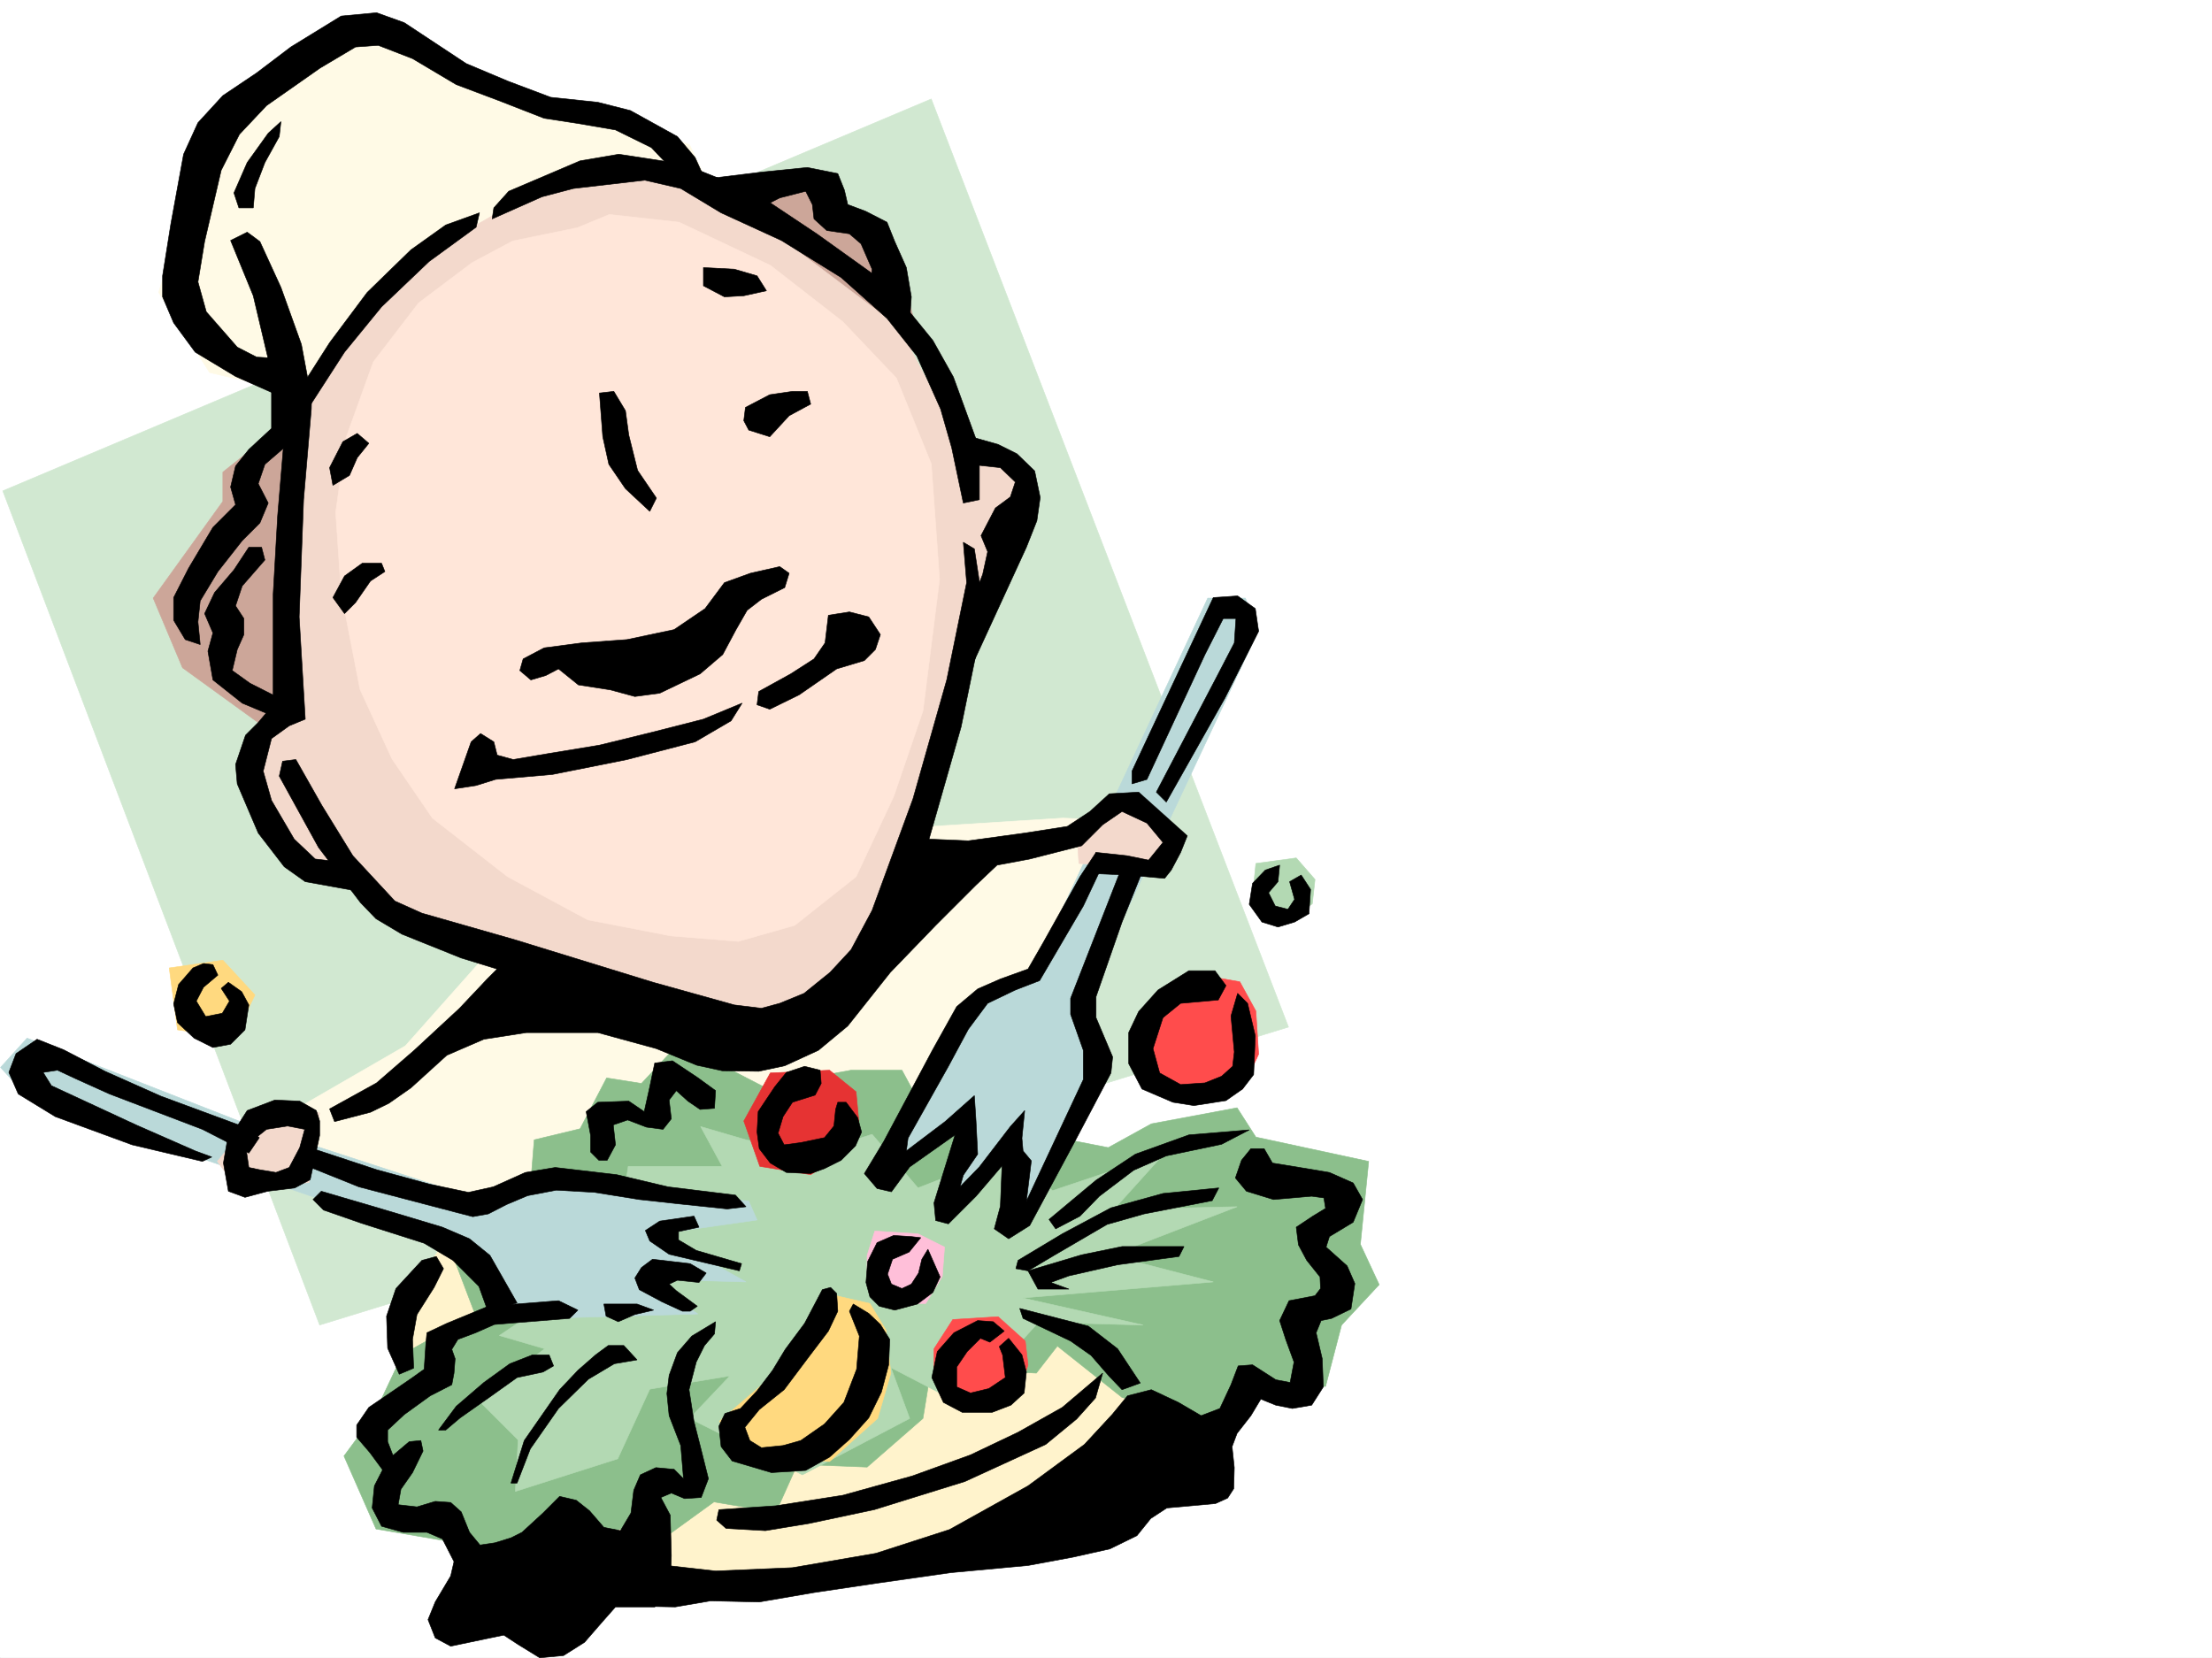<svg xmlns="http://www.w3.org/2000/svg" width="2997.016" height="2246.667"><rect width="100%" height="100%" fill="#333333" stroke="none"/><defs><clipPath id="a"><path d="M0 0h2997v2244.137H0Zm0 0"/></clipPath></defs><path fill="#fff" d="M0 2246.297h2997.016V0H0Zm0 0"/><g clip-path="url(#a)" transform="translate(0 2.16)"><path fill="#fff" fill-rule="evenodd" stroke="#fff" stroke-linecap="square" stroke-linejoin="bevel" stroke-miterlimit="10" stroke-width=".743" d="M.742 2244.137h2995.531V-2.16H.743Zm0 0"/></g><path fill="#d1e8d1" fill-rule="evenodd" stroke="#d1e8d1" stroke-linecap="square" stroke-linejoin="bevel" stroke-miterlimit="10" stroke-width=".743" d="M3.754 665.129 433.07 1795.394l1312.707-403.745-484.02-1257.575Zm0 0"/><path fill="#fffae6" fill-rule="evenodd" stroke="#fffae6" stroke-linecap="square" stroke-linejoin="bevel" stroke-miterlimit="10" stroke-width=".743" d="m963.543 257.668-29.211-61.426-108.656-43.437-137.867-18.73-193.313-86.88-90.633 43.438-98.18 80.156-50.945 90.633-39.687 134.816 68.933 108.582 109.364 25.493 10.515 83.87zM662.355 1289.793 549.2 1417.141l-163.32 94.347 21.7 94.387 479.523 54.703 494.535-127.351 145.336-420.95-86.918-3.754-225.532 14.235zm0 0"/><path fill="#fff3cc" fill-rule="evenodd" stroke="#fff3cc" stroke-linecap="square" stroke-linejoin="bevel" stroke-miterlimit="10" stroke-width=".743" d="m611.406 1668.047-83.945 127.348 14.23 90.632 233.036 188.735 174.582 65.925 229.28-14.976 188.817-76.402 149.086-104.868 43.442-211.214-850.387-101.895zm0 0"/><path fill="#8cbf8c" fill-rule="evenodd" stroke="#8cbf8c" stroke-linecap="square" stroke-linejoin="bevel" stroke-miterlimit="10" stroke-width=".743" d="m1033.219 1471.8-113.117-58.413-50.989 54.66-47.191-7.465-35.973 68.895-62.168 14.972-3.754 47.196-112.375 94.386 35.973 94.387-98.18 54.664-39.687 83.906-39.727 53.918 43.442 98.848 127.386 21.738 50.95 32.219 152.097-53.957 62.207 10.516 65.18-47.192 83.91 14.23 29.207-65.18 94.426 3.755 75.66-65.922 11.262-68.895 142.363 7.47 28.465-36.677 87.66 69.637 137.867 39.688 68.934-54.664h68.934l21.699-83.125 50.949-54.704-25.453-54.66 11.219-112.375-152.84-32.922-25.453-39.722-116.168 21.738-58.414 32.219-72.688-14.235-76.441-72.687-104.868 29.25-25.492-47.195h-68.933zm0 0"/><path fill="#b3d9b3" fill-rule="evenodd" stroke="#b3d9b3" stroke-linecap="square" stroke-linejoin="bevel" stroke-miterlimit="10" stroke-width=".743" d="m1010.734 1544.45-61.425-17.946 29.207 53.918H851.168l-7.508 50.91-98.14 47.191 54.699 47.938-123.633 83.164 61.426 17.95-90.672 68.933 54.699 54.66-3.754 69.676 138.649-44.184 43.441-94.387 108.621-17.984-54.664 57.672 152.844 76.402 145.336-76.402-25.457-68.895 98.14 50.91 101.895-112.335 141.62 3.753-163.358-36.714 258.53-21.7-138.648-35.972 170.868-65.926-167.118 3.754 68.934-76.399-152.098 50.946-50.945-54.7-131.106 50.946-62.207-72.649-79.41 25.457zm0 0"/><path fill="#ffd97f" fill-rule="evenodd" stroke="#ffd97f" stroke-linecap="square" stroke-linejoin="bevel" stroke-miterlimit="10" stroke-width=".743" d="m301.93 1301.05-72.649 10.481 11.223 83.871 76.441 11.258 28.465-58.453zm0 0"/><path fill="#ffbfd9" fill-rule="evenodd" stroke="#ffbfd9" stroke-linecap="square" stroke-linejoin="bevel" stroke-miterlimit="10" stroke-width=".743" d="m1243.77 1671.8-58.454-3.753-10.48 32.96v35.974l21.742 29.207h57.672l22.48-36.715 3.012-39.688zm0 0"/><path fill="#ff4c4c" fill-rule="evenodd" stroke="#ff4c4c" stroke-linecap="square" stroke-linejoin="bevel" stroke-miterlimit="10" stroke-width=".743" d="m1352.39 1784.133-61.425 3.754-25.492 39.687v36.715l21.738 29.207 54.7 6.766 39.726-14.235 11.222-36.715-3.753-32.218zm0 0"/><path fill="#b3d9b3" fill-rule="evenodd" stroke="#b3d9b3" stroke-linecap="square" stroke-linejoin="bevel" stroke-miterlimit="10" stroke-width=".743" d="m1756.254 1162.48-54.7 7.47-3.753 36.714 7.508 28.465 47.191 7.469 25.496-17.946 3.711-32.96zm0 0"/><path fill="#e63333" fill-rule="evenodd" stroke="#e63333" stroke-linecap="square" stroke-linejoin="bevel" stroke-miterlimit="10" stroke-width=".743" d="m1123.89 1450.102-80.195 3.714-35.933 65.18 21.703 61.426 68.934 11.222 39.722-25.453 25.457-47.195-3.715-39.687zm0 0"/><path fill="#ff4c4c" fill-rule="evenodd" stroke="#ff4c4c" stroke-linecap="square" stroke-linejoin="bevel" stroke-miterlimit="10" stroke-width=".743" d="m1636.375 1322.754-72.688 25.453-29.206 61.426 14.23 54.703 69.676 25.453 65.18-14.234 21.742-47.192-3.754-58.418-21.743-39.683zm0 0"/><path fill="#ffd97f" fill-rule="evenodd" stroke="#ffd97f" stroke-linecap="square" stroke-linejoin="bevel" stroke-miterlimit="10" stroke-width=".743" d="m1116.383 1751.953-35.973 83.129-105.648 90.633 35.972 47.191 113.157 7.469 65.18-58.414 17.984-61.426-6.762-58.414-21.703-35.934zm0 0"/><path fill="#bad9d9" fill-rule="evenodd" stroke="#bad9d9" stroke-linecap="square" stroke-linejoin="bevel" stroke-miterlimit="10" stroke-width=".743" d="m1636.375 810.426-239.762 512.328-95.168 43.437-116.129 235.93 131.141-98.102-29.246 131.063 87.664-90.633 6.762 116.13L1491 1453.815l-17.984-105.609 232.293-494.34-17.989-43.441zm-1312.707 708.57L36.715 1406.66.742 1446.348l39.727 43.441L633.105 1693.5l47.235 94.387 265.215-7.469-68.934-47.191 134.113 3.754-116.125-65.18 131.102-18.73-11.223-25.454-265.254-32.219-101.894 29.208zm0 0"/><path fill="#cca699" fill-rule="evenodd" stroke="#cca699" stroke-linecap="square" stroke-linejoin="bevel" stroke-miterlimit="10" stroke-width=".743" d="m393.348 566.988-91.418 72.688v39.687l-94.387 131.063 39.727 94.387 160.308 116.09 839.945-555.77-33-116.086-86.878-69.676-15.016-29.21H974.762l-116.125-10.477Zm0 0"/><path fill="#f3d9cc" fill-rule="evenodd" stroke="#f3d9cc" stroke-linecap="square" stroke-linejoin="bevel" stroke-miterlimit="10" stroke-width=".743" d="M676.586 286.875 556.707 355.77l-76.441 68.933-50.95 80.117-29.207 72.688-10.515 388.73-54.664 47.196 43.441 134.816 54.7 32.96 50.949 2.974 72.687 80.152 451.055 145.297 148.347-43.442 167.817-545.285 53.957-174.504-43.477-32.218-39.687-25.454-76.442-145.296-145.336-109.364-138.609-80.156-112.41-17.984L735 261.422Zm781.454 825.402 62.206-36.715 83.168 54.704-35.973 47.191-105.648-7.508zM345.41 1511.488l-50.95 62.168 29.208 39.727 95.172-11.262 14.23-94.348zm0 0"/><path fill="#ffe6d9" fill-rule="evenodd" stroke="#ffe6d9" stroke-linecap="square" stroke-linejoin="bevel" stroke-miterlimit="10" stroke-width=".743" d="m782.234 308.578-87.66 17.985-54.703 29.207-72.687 54.703-61.426 80.113-36.715 101.898-14.23 101.856 7.468 108.617 25.492 131.063 43.438 94.39 54.703 80.113 101.895 79.414 108.66 58.415 112.37 21.738 91.419 7.469 76.437-21.7 83.168-65.922 50.946-108.62 39.687-116.087 22.484-178.257-11.222-156.559-47.235-116.086-72.648-76.402-98.18-76.403-123.593-58.414-94.426-10.48zm0 0"/><path fill-rule="evenodd" stroke="#000" stroke-linecap="square" stroke-linejoin="bevel" stroke-miterlimit="10" stroke-width=".743" d="m385.137 486.09-37.5-2.227-26.196-13.488-41.953-47.938-11.261-40.43 8.992-54.702 22.484-96.614 24.711-48.68 36.715-38.945 72.687-50.945 47.934-28.465 30.734-2.23 46.45 17.988 59.199 35.188 57.71 21.703 61.427 23.965 44.183 6.765 52.473 8.992 48.68 23.97 52.472 55.405 24.711-2.23-17.988-39.688-23.969-28.464-63.691-35.227-44.184-11.223-63.695-6.726-57.711-21.739-56.93-23.968-83.91-55.442-37.457-13.453-47.973 4.496-68.191 41.918-46.453 35.227-45.707 30.695-33.703 36.715-19.473 42.695-17.242 94.352-11.223 70.418v28.465l14.977 35.187 29.207 39.727 54.699 32.922 65.965 29.246zm0 0"/><path fill-rule="evenodd" stroke="#000" stroke-linecap="square" stroke-linejoin="bevel" stroke-miterlimit="10" stroke-width=".743" d="m316.945 261.422 17.985-41.211 28.465-39.688 17.242-15.757-2.266 20.254-19.473 35.19-13.488 35.192-2.27 26.235h-19.472zm-4.495 64.398 30.69 74.914 24.75 104.868v74.878l-30.73 28.465-17.988 22.48-6.723 28.466 6.723 23.968-30.692 30.692-33 55.445-20.214 39.688v30.691l15.718 26.238 20.254 6.723-3.011-30.691 3.011-28.465 23.965-39.688 32.965-41.953 23.965-23.969 11.262-26.98-13.489-26.195 8.992-26.235 32.961-28.465 30.735-57.675-14.235-76.399-27.722-77.144-28.504-62.172-17.203-12.707zm629.35-81.64 92.16-11.223 59.942-6.02 41.211 8.25 8.992 22.481 4.497 19.473 23.968 8.992 29.246 14.976 10.48 26.196 15.72 35.23 6.761 39.688-2.265 32.96-53.176-38.945 2.226-31.472-14.976-34.45-15.715-13.488-30.734-4.496-17.243-15.719-2.23-19.472-8.992-17.985-35.23 8.992-44.18 22.48zm0 0"/><path fill-rule="evenodd" stroke="#000" stroke-linecap="square" stroke-linejoin="bevel" stroke-miterlimit="10" stroke-width=".743" d="m396.355 543.02 50.208-78.63 50.945-68.152 59.199-57.672 47.191-33.703 45.707-16.5-4.496 19.473-63.691 46.45-64.438 61.425-50.203 61.426-68.191 105.61zm50.208 90.636 17.984-35.191 19.473-11.223 15.718 13.453-15.718 19.47-10.48 23.968-22.481 13.492zm4.496 176.028 15.718-29.207 23.965-17.247h26.238l4.497 11.262-19.473 12.707-20.254 29.207-14.973 15.016zm361.125-277.141 4.5 59.195 8.25 37.422 22.48 32.961 32.961 30.73 8.992-17.984-25.492-37.457-11.965-47.937-4.496-32.961-15.758-26.2zm140.879-170.008 41.953 2.23 30.695 8.993 12.746 20.215-30.695 6.761-26.235 1.489-28.464-14.977zm56.929 189.481 32.961-17.207 30.734-4.496h20.215l4.496 17.203-29.207 15.757-26.238 28.465-28.465-8.992-6.726-12.746ZM708.805 892.809l28.465-14.973 50.949-6.727 61.426-4.496 63.69-13.488 41.958-28.465 26.234-35.191 35.23-12.746 39.684-8.993 12.75 8.993-5.984 19.472-31.477 15.715-19.468 15.016-15.016 26.199-17.988 33.703-30.692 26.235-54.703 26.199-33.703 4.496-33-8.992-43.441-6.727-26.977-21.738-17.242 8.992-20.215 5.98-14.976-12.707zM358.898 758.734l-30.73 35.23-8.996 26.942 11.262 17.242v21.7l-8.993 20.254-6.765 28.464 23.969 17.204 53.214 26.98-17.242 19.473-46.449-19.473-39.688-31.477-6.765-38.941 6.765-24.71-11.261-26.2 13.488-28.465 26.238-30.73 20.215-30.696h17.242zm279.45 246.45-22.446 63.652 29.207-4.496 26.239-8.25 77.144-6.723 101.153-20.215 92.156-23.968 48.719-28.465 14.976-23.969-52.433 21.7-70.458 17.987-70.421 17.243-68.188 11.222-48.68 8.25-21.742-5.984-4.496-17.984-17.984-11.262zm389.629-68.153 43.441-23.968 31.477-20.254 14.972-21.7 4.5-37.457 28.504-4.496 26.195 6.723 15.758 23.969-6.765 20.254-14.973 14.976-37.461 11.223-50.945 35.226L1042.953 961l-17.242-6.02zm0 0"/><path fill-rule="evenodd" stroke="#000" stroke-linecap="square" stroke-linejoin="bevel" stroke-miterlimit="10" stroke-width=".743" d="m385.137 591.738-8.996 107.84-6.02 105.61V954.98l-20.215 23.965-17.242 17.246-13.492 39.684 2.27 26.238 28.464 66.664 35.23 45.668 28.466 20.215 70.418 12.746-23.97-39.683-32.96-3.754-28.504-26.98-30.695-52.434-11.258-39.684 11.258-44.184 23.968-17.246 21.743-8.992-8.25-138.57 5.98-158.785 10.48-122.813.782-39.726zm283.941-310.101 20.215-22.48 96.656-41.212 52.473-8.957 87.66 13.453 97.398 38.98 83.168 55.407 95.168 68.152 62.168 76.399 27.723 49.46 35.23 96.618v69.637l-21.742 4.496-15.714-74.875-15.016-52.434-32.219-71.906-40.43-50.945-62.207-55.446-80.898-50.164-81.68-37.457-54.703-32.96-48.719-11.223-96.613 11.222-42.738 11.262-67.406 29.95zm0 0"/><path fill-rule="evenodd" stroke="#000" stroke-linecap="square" stroke-linejoin="bevel" stroke-miterlimit="10" stroke-width=".743" d="m1307.465 589.473 44.926 12.746 25.492 12.707 23.969 23.226 7.507 35.973-4.496 31.434-14.234 35.972-80.934 176.028 3.75-92.899 17.989-46.453 6.726-30.691-8.996-21.743 19.473-37.418 20.254-14.976 6.726-20.254-20.215-19.469-41.957-4.496zm0 0"/><path fill-rule="evenodd" stroke="#000" stroke-linecap="square" stroke-linejoin="bevel" stroke-miterlimit="10" stroke-width=".743" d="m400.852 1029.152 35.23 62.168 41.953 68.153 56.93 61.425 36.715 16.461 125.863 35.973 187.328 57.672 110.145 30.691 36.714 4.496 24.711-6.722 32.961-13.489 35.23-28.464 28.466-30.696 28.465-53.215 55.445-151.277 45.707-161.055 26.98-131.804-4.5-54.703 14.977 8.996 13.488 87.66-31.473 153.547-43.44 152.02 53.214 2.269 76.402-10.48 57.711-8.993 30.695-20.254 26.235-23.968 39.727-2.227 65.921 59.156-8.992 22.485-12.746 23.964-8.996 11.223-50.945-4.496-50.204-2.227 8.25-28.464 41.954 4.496 29.246 5.98 19.472-23.969-21.738-26.195-33.707-15.758-26.234 17.985-28.465 28.465-70.418 17.988-44.223 8.25-28.465 26.937-54.703 54.703-61.426 63.657-57.71 72.644-39.727 32.961-45.668 20.961-35.23 7.504-49.461-.742-34.446-7.508-54.703-22.441-79.41-21.739h-96.656l-57.711 8.992-50.203 21.7-48.68 44.222-29.992 20.957-24.711 12.004-48.719 12.707-6.722-17.203 63.69-35.23 50.95-44.184 61.426-56.93 37.457-39.683 13.488-13.492-48.68-14.973-80.19-32.219-35.231-20.957-20.957-21.742-56.93-74.875-53.215-96.656 4.496-20.215zm0 0"/><path fill-rule="evenodd" stroke="#000" stroke-linecap="square" stroke-linejoin="bevel" stroke-miterlimit="10" stroke-width=".743" d="m1533.738 1044.871 110.145-235.187 32.96-2.23 23.97 17.206 4.496 30.73-45.711 90.594-79.41 140.84-13.489-13.488 83.906-160.273 21.743-41.954 2.226-32.96h-17.242l-24.71 48.68-78.669 169.26-20.215 6.024zm200.036 127.348-19.473 6.722-17.242 17.989-4.496 28.464 17.242 23.97 21.738 6.722 22.445-6.723 19.508-11.261 2.23-32.922-12.746-19.512-15.718 8.992 6.726 23.969-8.996 13.492-17.203-4.5-8.992-17.984 12.746-14.977zm-56.93 173.761-8.996 30.692 4.5 48.719-2.27 19.472-14.976 13.45-22.48 8.992-32.962 2.27-28.465-15.759-8.992-32.922 13.488-41.953 23.97-19.472 26.233-2.27 24.711-2.226 10.48-19.473-14.976-20.215h-35.226l-41.957 26.195-26.196 29.211-13.492 28.465v41.953l17.989 34.446 41.953 17.988 28.464 4.496 43.442-6.766 22.48-15.718 14.977-19.469 2.27-52.434-10.481-44.183zm-255.52 306.348 63.695-53.176 53.215-35.23 72.649-26.195 81.68-6.727-37.461 19.473-74.915 15.718-44.222 19.47-46.45 35.19-26.238 26.981-32.96 17.242zm-28.464 69.637 72.687-21.703 54.7-11.219h83.91l-6.766 13.45-83.164 11.26-65.922 14.974-24.711 8.996 24.71 8.992h-41.956zm-11.223 50.945 92.902 23.969 39.688 30.695 30.73 46.45-24.71 8.992-17.243-17.985-24.711-28.465-27.723-19.472-64.437-30.692zm103.383-617.934-21.743 32.961-50.203 89.891-20.215 35.188-37.457 13.492-30.734 13.488-28.465 23.969-32.96 59.156-65.923 123.598-26.234 43.437 17.242 20.215 19.473 4.5 24.71-33.707 61.466-43.437-28.504 92.117 2.265 23.968 17.242 4.497 37.461-37.457 35.188-41.172-2.227 54.66-8.25 30.734 19.473 13.45 28.504-17.946 59.156-110.105 50.95-96.657 2.265-21.699-22.48-53.176v-28.464l35.226-101.114 29.207-72.648-29.207-2.27-69.676 178.258v21.738l17.204 48.68v39.688l-77.145 164.808 6.726-54.703-11.222-13.488-1.524-17.203 3.754-37.461-19.472 21.742-41.954 54.66-26.238 26.98 4.496-15.757 19.473-28.465-2.227-44.184-2.27-35.187-39.687 35.187-52.468 39.688 2.265-17.203 54.7-97.36 26.98-50.207 26.2-35.187 37.456-17.989 32.961-12.746 59.195-101.113 24.008-50.906zM261.5 1311.531l-19.512 22.446-6.722 26.234 5.238 25.453 22.484 20.996 25.492 12.711 23.97-4.5 19.468-19.469 5.242-33.707-9.738-17.984-17.984-12.707-9.735 8.25 11.219 17.203-9.734 16.5-22.485 4.457-12.707-20.957 9.738-18.73 19.47-16.461-6.724-14.23-12.746-1.524zm12.707 262.125-95.129-22.441-104.164-38.2-50.203-30.734-12.707-29.207 9.734-25.453 28.465-19.473 35.973 14.23 56.187 29.208 75.66 33.707 109.399 40.43 23.969 15.758-14.23 20.957-62.954-32.22-125.863-47.937-46.45-20.957-23.968-11.222-19.473 2.972 11.223 17.985 114.64 53.175 80.157 35.192 22.48 8.25zm0 0"/><path fill-rule="evenodd" stroke="#000" stroke-linecap="square" stroke-linejoin="bevel" stroke-miterlimit="10" stroke-width=".743" d="m316.203 1533.973 18.727-29.211 37.457-14.23 33.707 1.484 22.48 12.746 4.496 14.234v19.473l-12.746 59.937-20.957 11.223-36.715 4.496-30.734 8.25-22.48-8.25-6.727-38.2 5.242-30.694 25.453 11.222 3.754 25.453 14.23 3.012 22.485 3.754 17.984-6.766 14.235-26.937 6.761-24.75-23.261-4.496-28.465 4.496-22.484 17.984zm119.097 80.152 81.68 23.969 82.422 24.71 36.715 15.72 27.723 22.484 36.715 64.394-38.985 12.75-12.707-35.191-35.226-35.23-38.946-23.184-84.691-26.98-51.688-17.985-14.234-14.234zm0 0"/><path fill-rule="evenodd" stroke="#000" stroke-linecap="square" stroke-linejoin="bevel" stroke-miterlimit="10" stroke-width=".743" d="m424.078 1556.453 86.176 28.465 71.164 19.473 53.215 11.222 33.703-7.469 43.441-19.472 40.47-6.766 83.163 9.738 69.676 16.5 91.418 11.223 14.23 15.715-25.453 3.012-64.437-6.762-54.7-5.984-60.683-9.735-51.73-2.972-38.946 7.468-28.46 12.004-24.755 12.707-20.957 3.754-20.215-5.238-134.152-35.192-68.894-27.722zm376.141 4.497v-22.481l-6.02-32.219 15.758-12.707 41.953-1.527 20.957 14.234 7.508-33.703 6.727-32.18 24.007-3.011 33.704 22.48 24.71 17.95-1.484 23.968-19.473 1.523-16.5-11.261-15.718-14.23-9.735 12.745 2.97 25.453-11.22 14.235-22.484-2.973-25.492-9.734-19.473 6.722 3.012 26.98-11.262 20.958h-11.223ZM571.68 1707.73l-35.227 38.204-12.707 37.457 1.484 43.441 15.72 35.227 19.51-8.25-1.526-38.942 6.023-33.707 23.223-36.715 12.71-25.453-9.738-16.5zm368.636-59.898-46.453 6.723-19.468 12.746 5.98 14.234 26.238 17.985 95.13 22.445 3.01-9.738-61.425-17.946-24.008-14.23v-11.262l27.723-5.984zm206.055-154.289 15.719 20.957 5.242 19.473-8.25 18.726-19.473 19.473-22.484 11.223-18.727 6.761-32.96-1.484-21.743-12.746-14.972-19.473-3.012-22.48 1.523-27.723 22.485-33.703 15.718-19.473 24.711-8.21 20.996 5.238 1.485 17.945-8.211 15.758-30.73 9.738-12.75 19.473-6.723 22.441 8.21 15.758 22.481-3.012 32.219-6.722 12.746-15.758 2.27-22.446 2.972-9.734zM818.168 1766.93h44.965l22.48 8.25-25.453 5.98-22.48 9.738-16.5-7.507zm0 0"/><path fill-rule="evenodd" stroke="#000" stroke-linecap="square" stroke-linejoin="bevel" stroke-miterlimit="10" stroke-width=".743" d="m605.387 1793.125 56.183-23.223 95.172-7.468 26.235 12.746-11.262 11.222-101.895 8.25-25.453 11.22-23.969 8.995-8.25 13.489 4.497 12.707-1.524 19.472-2.973 15.758-29.246 14.973-35.191 25.457-22.48 20.957v15.758l11.222 29.207-14.234 14.23-20.957-28.465-17.985-20.996v-16.46l16.461-23.97 35.227-23.968 23.969-16.461 15.757-11.258 2.23-33.707 1.485-15.719zm0 0"/><path fill-rule="evenodd" stroke="#000" stroke-linecap="square" stroke-linejoin="bevel" stroke-miterlimit="10" stroke-width=".743" d="m594.164 1937.68 23.969-32.18 37.457-32.219 35.23-25.453 30.692-12.004h22.484l6.02 14.973-14.23 8.25-35.231 7.508-36.715 26.199-40.469 28.465-19.473 16.46zm350.649-167.778-28.465-20.96-9.735-8.993 11.219-5.238 29.211 3.012 9.773-12.746-21.738-12.75-50.95-5.98-15.015 11.222-8.953 14.23 5.985 15.758 30.73 16.46 27.723 12.747h10.48zm-252.508 239.68 17.984-57.672 47.938-68.894 24.75-26.196 23.968-20.996 17.242-12.707h20.961l17.985 19.469-30.695 5.242-35.227 20.957-40.469 39.688-38.203 54.699-17.984 46.41zm542.472-334.032-23.968-1.523-22.48 9.735-12.747 25.496-2.27 28.465 5.278 19.468 12.707 12.711 21 5.278 30.73-8.25 20.957-15.72 9.739-20.995-16.461-37.457-8.25 13.488-4.496 18.73-9.739 14.973-12.746 5.985-14.23-5.985-5.242-13.488 6.726-20.215 22.48-9.734 15.758-19.473zm-120.621 71.907-24.008 45.668-26.199 35.23-17.242 28.465-20.996 27.684-22.445 23.969-20.996 6.761-8.25 17.207 3.011 27.72 14.977 19.472 53.215 15.719 46.449-2.973 32.219-17.984 26.98-23.97 26.195-29.206 17.243-35.192 9.738-36.714 1.484-34.446-12.707-20.215-15.758-15.015-20.957-12.707-5.238 9.734 13.488 33.707-3.754 44.926-17.242 44.965-26.238 29.207-32.219 22.441-23.969 6.766-29.207 2.972-15.757-9.738-6.723-17.945 19.473-23.969 33.703-26.98 33.742-44.926 26.2-34.484 12.745-26.942-1.488-23.969-8.25-8.25zm246.484 56.148-19.472 15.016-12.746-5.281-17.985 17.988-14.234 20.996v26.938l18.73 8.25 24.75-5.98 22.442-14.977-3.71-30.73-4.5-11.223 12.71-11.262 17.984 22.484 6.02 23.223-3.008 28.465-17.988 16.465-25.453 9.734h-40.47l-25.491-13.45-15.719-33.706 7.469-35.227 22.48-25.457 32.219-16.5 20.996 1.527zm0 0"/><path fill-rule="evenodd" stroke="#000" stroke-linecap="square" stroke-linejoin="bevel" stroke-miterlimit="10" stroke-width=".743" d="m969.523 1790.898-32.218 19.473-19.473 22.48-11.219 30.696-3.011 24.71 3.011 29.95 15.715 40.469 3.754 44.926-12.746-12.707-24.711-2.27-20.996 9.738-8.992 20.957-3.754 30.73-14.235 23.97-22.48-4.497-19.473-22.48-17.984-14.234-22.484-5.239-22.442 22.48-28.504 26.2-14.976 7.508-21.739 6.723-20.214 3.011-14.235-17.242-11.222-27.684-14.27-12.746-20.957-1.484-24.711 7.465-25.496-2.969 3.754-21 15.719-22.48 14.234-29.208-2.973-14.234-15.758 1.527-29.207 24.711-17.984 35.188-3.012 29.953 12.746 24.75 29.208 8.211h32.218l20.996 8.992 15.72 30.735-4.497 19.468-20.957 35.192-9.738 23.968 9.738 24.711 20.957 11.262 46.488-9.738 25.457-5.278 19.47 12.747 29.25 17.988 32.214-3.012 28.465-17.988 24.715-28.426 17.242-19.508h53.176l20.996-22.445 1.484-47.191-1.484-54.665-12.746-23.968 14.23-6.02 17.988 7.508 22.48-1.488 9.74-25.492-9.74-38.946-9.734-38.199-6.765-43.441 9.777-37.457 11.219-22.442 13.492-15.758zm4.497 254.657 77.183-5.239 90.672-14.234 94.39-26.234 78.669-28.465 64.437-30.692 59.938-33.707 54.703-46.449-9.739 33.703-25.492 28.465-41.953 34.488-109.363 50.164-122.89 38.2-88.407 18.73-59.195 9.734-53.215-3.007-12.711-11.223zm0 0"/><path fill-rule="evenodd" stroke="#000" stroke-linecap="square" stroke-linejoin="bevel" stroke-miterlimit="10" stroke-width=".743" d="m903.602 2121.215 65.921 7.469 104.164-4.496 113.114-19.473 99.668-32.18 106.39-59.2 76.442-56.144 37.457-40.468 20.957-25.457 32.219-8.25 36.714 17.246 30.735 17.945 25.453-9.734 15.012-32.18 9.738-25.496 19.473-1.484 31.472 20.214 19.473 3.754 5.238-27.722-11.219-30.692-8.25-25.496 12.747-26.937 35.187-6.766 7.508-9.734-.742-15.72-17.985-22.483-11.222-20.957-3.012-23.97 22.484-14.972 17.243-10.48-2.27-14.23-16.5-2.27-51.688 4.496-36.714-11.223-14.977-17.984 8.25-23.97 12.746-15.718h17.95l11.257 19.473 36.715 5.98 40.469 6.766 32.219 14.234 12.707 22.442-12.707 30.734-32.22 19.469-4.495 14.234 28.465 25.453 10.48 23.969-5.242 34.45-26.235 12.745-14.234 2.97-6.723 16.5 8.25 35.19 1.485 38.2-15.758 24.715-26.195 4.496-22.485-4.496-20.254-8.215-13.449 22.445-18.726 23.969-6.766 17.984 3.012 28.465-.746 28.465-8.25 12.746-16.5 7.469-65.922 5.984-21.739 14.23-18.73 23.227-36.715 17.985-50.203 11.222-60.684 11.262-104.906 9.734-99.625 14.235-85.434 12.707-74.171 12.746-65.926-1.485-47.973 8.211-74.176-1.488zm0 0"/><path fill-rule="evenodd" stroke="#000" stroke-linecap="square" stroke-linejoin="bevel" stroke-miterlimit="10" stroke-width=".743" d="m1379.371 1707.73 59.938-35.93 65.925-35.19 70.457-19.473 75.657-7.508-8.992 17.242-92.157 17.95-50.207 14.23-71.902 41.957-35.23 20.957-16.462-2.973zm0 0"/></svg>
